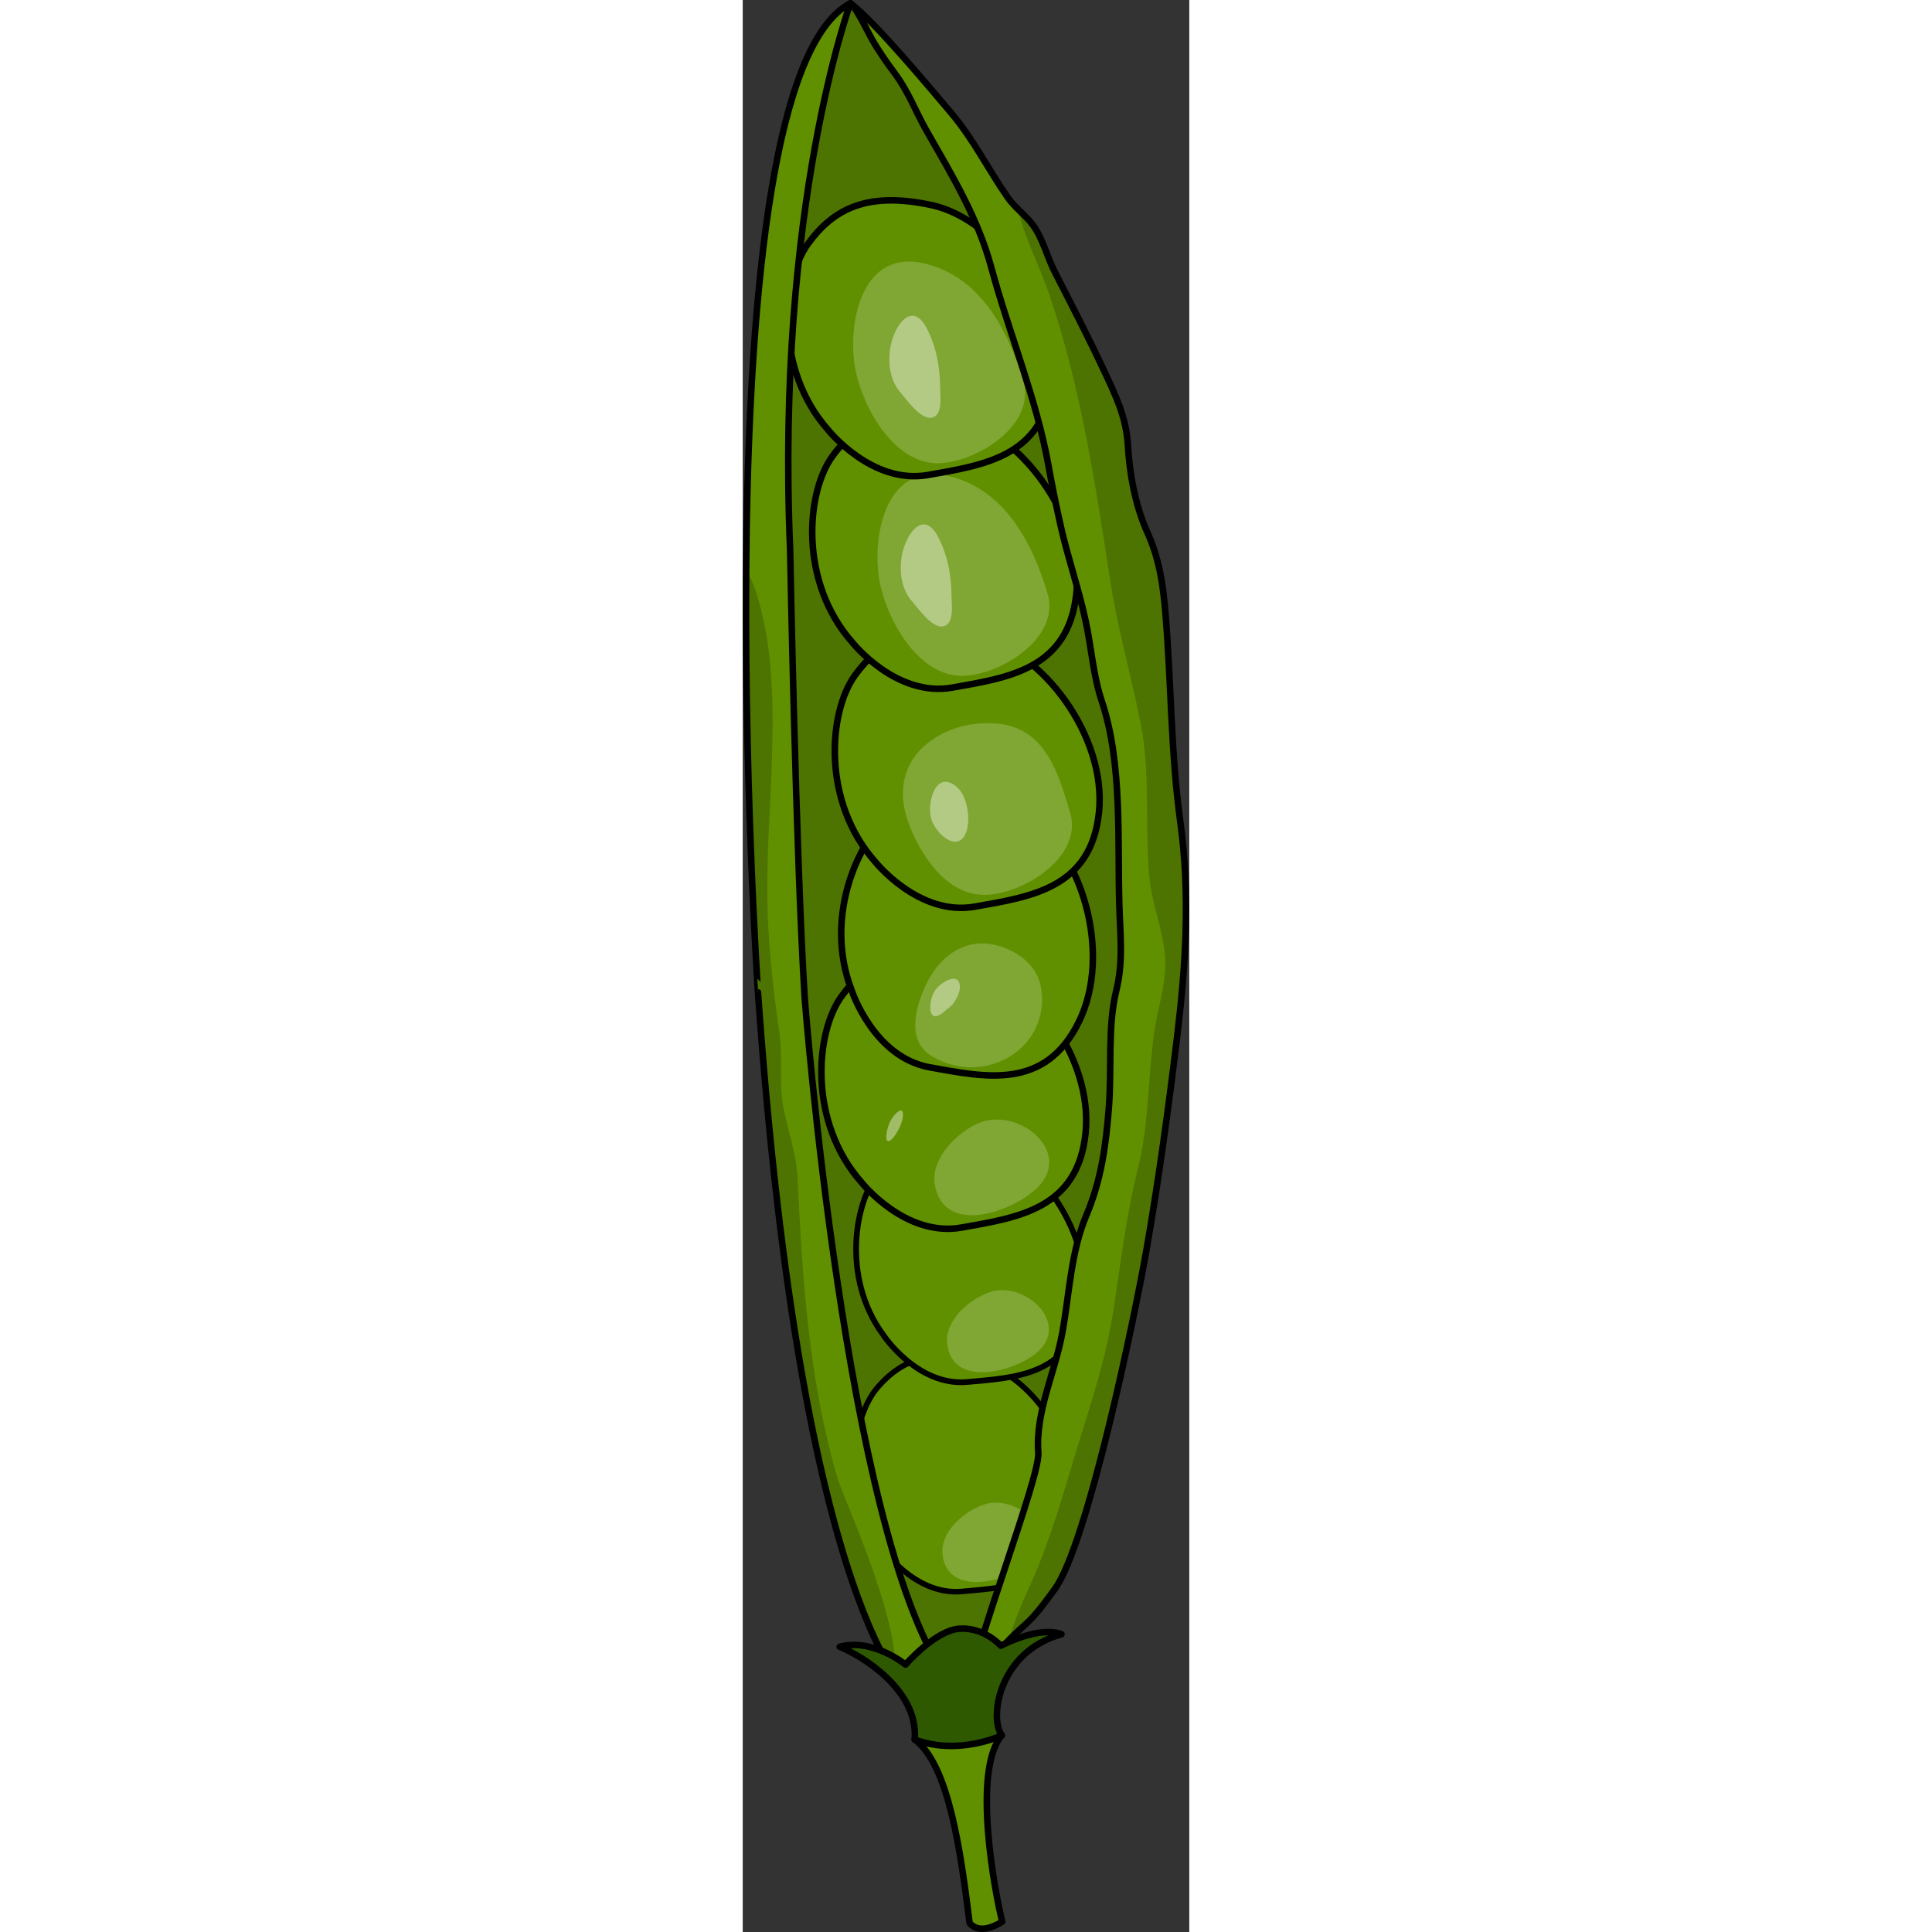 <?xml version="1.0" encoding="utf-8"?>
<!-- Created by: Science Figures, www.sciencefigures.org, Generator: Science Figures Editor -->
<!DOCTYPE svg PUBLIC "-//W3C//DTD SVG 1.1//EN" "http://www.w3.org/Graphics/SVG/1.1/DTD/svg11.dtd">
<svg version="1.1" id="Layer_2" xmlns="http://www.w3.org/2000/svg" xmlns:xlink="http://www.w3.org/1999/xlink" 
	 width="800px" height="800px" viewBox="0 0 68.437 296.09" enable-background="new 0 0 68.437 296.09" xml:space="preserve">
<rect x="0" y="0" width="68.437" height="296.09" fill="#333333" stroke="none"/>
<g>
	<path fill="#609000" d="M16.501,0.5c0,0-10.117,26.584-10.76,34.947C3.482,64.804,6.378,147.847,6.074,149.691
		c-0.301,1.843,13.191,87.465,13.333,88.089c0.142,0.625,10.179,20.36,10.179,20.36l7.668-2.586l19.323-48.978
		c0,0,12.82-51.062,9.057-75.325C61.871,106.988,39.077,28.86,38.761,28.341c-0.316-0.521-13.22-15.914-13.22-15.914L16.501,0.5z"/>
	<path opacity="0.2" d="M16.501,0.5c0,0-10.117,26.584-10.76,34.947C3.482,64.804,6.378,147.847,6.074,149.691
		c-0.301,1.843,13.191,87.465,13.333,88.089c0.142,0.625,10.179,20.36,10.179,20.36l7.668-2.586l19.323-48.978
		c0,0,12.82-51.062,9.057-75.325C61.871,106.988,39.077,28.86,38.761,28.341c-0.316-0.521-13.22-15.914-13.22-15.914L16.501,0.5z"/>
	<g>
		<path fill="#609000" d="M21.175,236.942c0,0,5.009,7.609,12.406,6.958c7.394-0.651,15.245-1.055,17.127-10.803
			c1.881-9.747-5.504-21.544-13.515-24.055c-8.011-2.509-12.694-0.829-16.512,3.571C16.865,217.015,14.917,228.496,21.175,236.942z"
			/>
		
			<path fill="none" stroke="#000000" stroke-width="0.848" stroke-linecap="round" stroke-linejoin="round" stroke-miterlimit="10" d="
			M21.175,236.942c0,0,5.009,7.609,12.406,6.958c7.394-0.651,15.245-1.055,17.127-10.803c1.881-9.747-5.504-21.544-13.515-24.055
			c-8.011-2.509-12.694-0.829-16.512,3.571C16.865,217.015,14.917,228.496,21.175,236.942z"/>
		<path opacity="0.2" fill="#FFFFFF" d="M40.421,241.52c1.382-0.531,2.626-1.236,3.491-1.974c5.036-4.309-1.722-10.66-6.909-8.979
			c-2.968,0.964-6.703,4.105-6.388,7.543C31.074,243.136,36.356,243.077,40.421,241.52z"/>
	</g>
	<g>
		<path fill="#609000" d="M21.559,204.604c0,0,5.183,7.872,12.835,7.196c7.65-0.674,15.771-1.091,17.718-11.175
			s-5.695-22.287-13.981-24.884c-8.286-2.597-13.133-0.859-17.082,3.693C17.102,183.986,15.084,195.864,21.559,204.604z"/>
		
			<path fill="none" stroke="#000000" stroke-width="0.877" stroke-linecap="round" stroke-linejoin="round" stroke-miterlimit="10" d="
			M21.559,204.604c0,0,5.183,7.872,12.835,7.196c7.65-0.674,15.771-1.091,17.718-11.175s-5.695-22.287-13.981-24.884
			c-8.286-2.597-13.133-0.859-17.082,3.693C17.102,183.986,15.084,195.864,21.559,204.604z"/>
		<path opacity="0.2" fill="#FFFFFF" d="M41.47,209.338c1.431-0.549,2.717-1.279,3.611-2.042c5.211-4.457-1.78-11.028-7.146-9.287
			c-3.07,0.995-6.934,4.246-6.609,7.803C31.802,211.009,37.265,210.949,41.47,209.338z"/>
	</g>
	<g>
		<path fill="#609000" d="M18.234,181.239c0,0,6.676,8.424,15.3,6.892s17.805-2.819,19.009-14.469
			c1.202-11.649-8.701-24.745-18.373-26.866c-9.674-2.119-15.006,0.339-19.034,5.905C11.107,158.269,10.004,171.962,18.234,181.239z
			"/>
		<path fill="none" stroke="#000000" stroke-linecap="round" stroke-linejoin="round" stroke-miterlimit="10" d="M18.234,181.239
			c0,0,6.676,8.424,15.3,6.892s17.805-2.819,19.009-14.469c1.202-11.649-8.701-24.745-18.373-26.866
			c-9.674-2.119-15.006,0.339-19.034,5.905C11.107,158.269,10.004,171.962,18.234,181.239z"/>
		<path opacity="0.2" fill="#FFFFFF" d="M41.324,184.626c1.572-0.768,2.961-1.725,3.897-2.682c5.475-5.584-3.125-12.348-9.046-9.835
			c-3.388,1.438-7.451,5.519-6.726,9.525C30.51,187.491,36.71,186.878,41.324,184.626z"/>
	</g>
	<g>
		<path fill="#609000" d="M16.709,151.813c0,0,3.345,10.216,11.966,11.766s17.68,3.523,22.844-6.988
			c5.163-10.512,0.41-26.228-7.928-31.567c-8.34-5.339-14.194-4.88-19.9-1.054C17.981,127.796,12.203,140.26,16.709,151.813z"/>
		<path fill="none" stroke="#000000" stroke-linecap="round" stroke-linejoin="round" stroke-miterlimit="10" d="M16.709,151.813
			c0,0,3.345,10.216,11.966,11.766s17.68,3.523,22.844-6.988c5.163-10.512,0.41-26.228-7.928-31.567
			c-8.34-5.339-14.194-4.88-19.9-1.054C17.981,127.796,12.203,140.26,16.709,151.813z"/>
		<path opacity="0.2" fill="#FFFFFF" d="M37.273,163.345c5.339-1.069,9.519-5.9,8.418-12.101c-0.575-3.241-3.499-5.51-6.68-6.35
			c-4.832-1.273-8.743,1.556-10.812,5.784c-1.686,3.444-3.232,8.806,0.772,11.188C31.688,163.481,34.622,163.877,37.273,163.345z"/>
		<path opacity="0.4" fill="#FFFFFF" d="M30.996,154.93c0.26-0.25,0.942-0.681,1.182-1.014c0.571-0.795,1.08-1.71,1.101-2.563
			c0.065-2.754-3.211-0.692-3.946,0.661c-0.908,1.668-0.978,4.893,1.202,3.308C30.685,155.212,30.84,155.08,30.996,154.93z"/>
		<path opacity="0.4" fill="#FFFFFF" d="M23.242,174.128c0.167-0.22,0.336-0.48,0.496-0.763c0.386-0.676,0.718-1.479,0.801-2.154
			c0.264-2.182-1.46-0.381-1.985,0.751c-0.645,1.393-0.95,3.945,0.397,2.514C23.046,174.375,23.143,174.26,23.242,174.128z"/>
	</g>
	<g>
		<path fill="#609000" d="M20.289,132.055c0,0,6.677,8.424,15.3,6.892c8.624-1.531,17.807-2.819,19.008-14.469
			c1.204-11.65-8.699-24.747-18.373-26.866c-9.672-2.12-15.004,0.337-19.034,5.905C13.164,109.083,12.061,122.776,20.289,132.055z"
			/>
		<path fill="none" stroke="#000000" stroke-linecap="round" stroke-linejoin="round" stroke-miterlimit="10" d="M20.289,132.055
			c0,0,6.677,8.424,15.3,6.892c8.624-1.531,17.807-2.819,19.008-14.469c1.204-11.65-8.699-24.747-18.373-26.866
			c-9.672-2.12-15.004,0.337-19.034,5.905C13.164,109.083,12.061,122.776,20.289,132.055z"/>
		<path opacity="0.2" fill="#FFFFFF" d="M43.38,135.438c4.386-2.202,8.167-6.303,6.792-10.921
			c-1.884-6.337-3.913-13.182-11.561-13.651c-2.577-0.157-5.202,0.231-7.558,1.353c-5.957,2.833-7.779,8.115-5.629,13.939
			c1.826,4.948,5.897,11.188,11.887,10.986C39.158,137.079,41.335,136.465,43.38,135.438z"/>
		<path opacity="0.4" fill="#FFFFFF" d="M34.55,125.921c0.034-0.561,0.005-1.168-0.087-1.773c-0.22-1.452-0.808-2.895-1.81-3.68
			c-3.236-2.528-4.445,2.874-3.762,5.034c0.841,2.661,4.638,5.609,5.538,1.367C34.491,126.576,34.531,126.258,34.55,125.921z"/>
	</g>
	<g>
		<path fill="#609000" d="M16.828,98.486c0,0,6.677,8.424,15.3,6.892s17.807-2.82,19.009-14.469
			c1.203-11.65-8.699-24.746-18.373-26.866c-9.672-2.12-15.004,0.338-19.034,5.905C9.702,75.515,8.6,89.208,16.828,98.486z"/>
		<path fill="none" stroke="#000000" stroke-linecap="round" stroke-linejoin="round" stroke-miterlimit="10" d="M16.828,98.486
			c0,0,6.677,8.424,15.3,6.892s17.807-2.82,19.009-14.469c1.203-11.65-8.699-24.746-18.373-26.866
			c-9.672-2.12-15.004,0.338-19.034,5.905C9.702,75.515,8.6,89.208,16.828,98.486z"/>
		<path opacity="0.2" fill="#FFFFFF" d="M39.919,101.87c4.386-2.204,8.167-6.304,6.792-10.922
			c-2.303-7.755-6.6-16.033-15.234-18.012c-9.177-2.101-11.579,8.36-10.64,15.306c0.814,6.021,5.834,15.575,13.013,15.332
			C35.697,103.512,37.874,102.896,39.919,101.87z"/>
		<path opacity="0.4" fill="#FFFFFF" d="M32.007,91.55c-0.003-3.271-0.603-6.58-2.143-9.416c-2.207-4.067-4.875-0.257-5.463,2.928
			c-0.446,2.411-0.117,5.214,1.517,7.061c0.933,1.056,2.994,4.086,4.699,3.878C32.472,95.774,32.009,92.729,32.007,91.55z"/>
	</g>
	<g>
		<path fill="#609000" d="M13.103,65.902c0,0,6.677,8.424,15.301,6.893c8.624-1.532,17.805-2.819,19.008-14.47
			c1.202-11.649-8.701-24.745-18.373-26.866c-9.674-2.119-15.006,0.339-19.034,5.905C5.976,42.932,4.873,56.626,13.103,65.902z"/>
		<path fill="none" stroke="#000000" stroke-linecap="round" stroke-linejoin="round" stroke-miterlimit="10" d="M13.103,65.902
			c0,0,6.677,8.424,15.301,6.893c8.624-1.532,17.805-2.819,19.008-14.47c1.202-11.649-8.701-24.745-18.373-26.866
			c-9.674-2.119-15.006,0.339-19.034,5.905C5.976,42.932,4.873,56.626,13.103,65.902z"/>
		<path opacity="0.2" fill="#FFFFFF" d="M36.192,69.286c4.387-2.202,8.167-6.303,6.794-10.922c-2.305-7.754-6.6-16.033-15.236-18.01
			c-9.175-2.102-11.579,8.358-10.64,15.306c0.815,6.02,5.835,15.575,13.015,15.331C31.973,70.927,34.147,70.313,36.192,69.286z"/>
		<path opacity="0.4" fill="#FFFFFF" d="M30.258,59.571c-0.003-3.271-0.603-6.58-2.143-9.417c-2.207-4.066-4.875-0.257-5.463,2.928
			c-0.446,2.412-0.117,5.214,1.517,7.062c0.933,1.056,2.993,4.086,4.699,3.877C30.724,63.796,30.261,60.75,30.258,59.571z"/>
	</g>
	<g>
		<path fill="#609000" d="M45.3,222.662c-0.477-6.275,2.566-12.263,3.684-18.43c1.086-5.982,1.295-12.336,3.677-17.975
			c2.29-5.421,3.001-10.706,3.459-16.579c0.452-5.821-0.227-12.34,1.13-17.863c1.093-4.453,0.604-8.453,0.468-13.002
			c-0.3-9.941,0.51-21.758-2.672-31.298c-1.364-4.09-1.576-8.106-2.491-12.35c-1.059-4.911-2.723-9.668-3.825-14.568
			c-0.688-3.055-1.313-6.123-1.864-9.205c-1.843-10.286-6.009-20.196-8.744-30.302c-2.073-7.666-5.954-14.063-9.902-20.967
			c-1.747-3.054-2.771-5.986-4.886-8.841c-1.285-1.732-2.537-3.497-3.592-5.381c-0.642-1.147-2.33-4.71-3.241-5.402
			c3.859,2.932,12.663,13.54,15.443,16.813c3.385,3.986,5.687,8.668,8.659,12.936c1.106,1.594,2.593,2.593,3.743,4.075
			c1.6,2.066,2.274,4.997,3.458,7.317c2.525,4.94,5.076,9.867,7.437,14.89c1.859,3.957,3.539,7.376,3.788,11.705
			c0.255,4.4,1.13,9.242,2.951,13.283c1.895,4.199,2.438,8.046,2.822,12.68c0.875,10.559,0.809,21.19,2.252,31.702
			c1.542,11.213,0.861,21.886-0.493,33.086c-1.299,10.757-2.809,21.788-4.661,32.426c-1.692,9.718-9.003,45.167-14.088,52.141
			c-1.271,1.741-2.744,3.797-4.339,5.26c-1.856,1.704-3.196,2.817-4.607,4.918c-1.089,1.62-3.534,3.057-4.035,4.949
			C35.167,253.114,45.583,226.39,45.3,222.662z"/>
		<path opacity="0.2" d="M64.802,94.199c-0.384-4.634-0.928-8.48-2.822-12.68c-1.821-4.041-2.696-8.883-2.951-13.283
			c-0.25-4.329-1.929-7.748-3.788-11.705c-2.36-5.022-4.912-9.949-7.437-14.89c-1.185-2.32-1.858-5.251-3.458-7.317
			c-0.668-0.862-1.447-1.568-2.203-2.315c1.129,4.62,3.345,8.711,4.892,13.268c4.792,14.115,6.998,28.896,9.292,43.739
			c1.15,7.443,3.194,14.461,4.663,21.862c1.538,7.746,0.583,15.657,1.358,23.745c0.361,3.771,1.965,7.696,2.35,11.605
			c0.383,3.889-0.903,7.472-1.5,11.163c-1.105,6.83-0.889,14.838-2.582,21.503c-1.723,6.783-2.688,14.415-3.72,21.397
			c-1.168,7.899-3.417,14.339-5.687,21.77c-2.107,6.897-3.999,13.82-6.976,20.458c-0.838,1.869-2.548,5.523-3.442,8.828
			c0.804-0.84,1.665-1.6,2.683-2.534c1.595-1.463,3.069-3.519,4.339-5.26c5.085-6.974,12.396-42.423,14.088-52.141
			c1.852-10.638,3.362-21.669,4.661-32.426c1.354-11.2,2.035-21.873,0.493-33.086C65.611,115.39,65.677,104.758,64.802,94.199z"/>
		<path fill="none" stroke="#000000" stroke-linecap="round" stroke-linejoin="round" stroke-miterlimit="10" d="M45.3,222.662
			c-0.477-6.275,2.566-12.263,3.684-18.43c1.086-5.982,1.295-12.336,3.677-17.975c2.29-5.421,3.001-10.706,3.459-16.579
			c0.452-5.821-0.227-12.34,1.13-17.863c1.093-4.453,0.604-8.453,0.468-13.002c-0.3-9.941,0.51-21.758-2.672-31.298
			c-1.364-4.09-1.576-8.106-2.491-12.35c-1.059-4.911-2.723-9.668-3.825-14.568c-0.688-3.055-1.313-6.123-1.864-9.205
			c-1.843-10.286-6.009-20.196-8.744-30.302c-2.073-7.666-5.954-14.063-9.902-20.967c-1.747-3.054-2.771-5.986-4.886-8.841
			c-1.285-1.732-2.537-3.497-3.592-5.381c-0.642-1.147-2.33-4.71-3.241-5.402c3.859,2.932,12.663,13.54,15.443,16.813
			c3.385,3.986,5.687,8.668,8.659,12.936c1.106,1.594,2.593,2.593,3.743,4.075c1.6,2.066,2.274,4.997,3.458,7.317
			c2.525,4.94,5.076,9.867,7.437,14.89c1.859,3.957,3.539,7.376,3.788,11.705c0.255,4.4,1.13,9.242,2.951,13.283
			c1.895,4.199,2.438,8.046,2.822,12.68c0.875,10.559,0.809,21.19,2.252,31.702c1.542,11.213,0.861,21.886-0.493,33.086
			c-1.299,10.757-2.809,21.788-4.661,32.426c-1.692,9.718-9.003,45.167-14.088,52.141c-1.271,1.741-2.744,3.797-4.339,5.26
			c-1.856,1.704-3.196,2.817-4.607,4.918c-1.089,1.62-3.534,3.057-4.035,4.949C35.167,253.114,45.583,226.39,45.3,222.662z"/>
	</g>
	<path fill="#609000" d="M16.501,0.5c0,0-11.466,31.171-9.238,83.749c0,0,0.873,46.487,2.228,68.618c0,0,6.238,81.54,21.425,103.769
		l-4.978,3.36c0,0-16.827-11.845-23.601-107.92C2.336,152.076-7.019,12.84,16.501,0.5z"/>
	<path opacity="0.2" d="M8.412,180.651c-0.184-3.898-1.508-7.376-2.221-11.164c-0.68-3.61-0.021-7.409-0.558-11.163
		c-1.06-7.408-1.871-14.35-1.871-22.328c0-14.21,2.607-31.102-1.499-44.552c-0.6-1.966-1.183-3.232-1.742-3.972
		c-0.25,33.868,1.815,64.604,1.815,64.604c5.165,73.242,16.169,97.528,21.109,104.938c0.448-9.603-7.912-26.964-9.011-30.776
		C10.163,211.416,9.15,196.355,8.412,180.651z"/>
	<path fill="none" stroke="#000000" stroke-linecap="round" stroke-linejoin="round" stroke-miterlimit="10" d="M16.501,0.5
		c0,0-11.466,31.171-9.238,83.749c0,0,0.873,46.487,2.228,68.618c0,0,6.238,81.54,21.425,103.769l-4.978,3.36
		c0,0-16.827-11.845-23.601-107.92C2.336,152.076-7.019,12.84,16.501,0.5z"/>
	<g>
		<path fill="#2F5900" d="M34.764,294.673c0,0,1.287,2.173,5.007-0.171c-1.048-4.085-4.721-23.187-0.054-28.55
			c-1.953-2.524-0.599-12.79,9.138-15.5c-3.506-1.328-9.297,1.768-9.297,1.768s-2.461-2.805-6.231-2.622
			c-3.768,0.18-8.375,5.508-8.375,5.508s-5.028-4.114-10.088-2.728c3.344,1.342,12.096,6.597,11.495,14.214
			C31.557,270.434,33.373,283.548,34.764,294.673z"/>
		<path fill="#609000" d="M26.358,266.592c5.199,3.842,7.015,16.956,8.406,28.081c0,0,1.287,2.173,5.007-0.171
			c-1.048-4.085-4.721-23.187-0.054-28.55C39.717,265.952,33.114,269.129,26.358,266.592z"/>
		<path fill="#2F5900" stroke="#000000" stroke-linecap="round" stroke-linejoin="round" stroke-miterlimit="10" d="M39.717,265.952
			c0,0-6.603,3.177-13.359,0.64"/>
		<path fill="none" stroke="#000000" stroke-linecap="round" stroke-linejoin="round" stroke-miterlimit="10" d="M34.764,294.673
			c0,0,1.287,2.173,5.007-0.171c-1.048-4.085-4.721-23.187-0.054-28.55c-1.953-2.524-0.599-12.79,9.138-15.5
			c-3.506-1.328-9.297,1.768-9.297,1.768s-2.461-2.805-6.231-2.622c-3.768,0.18-8.375,5.508-8.375,5.508s-5.028-4.114-10.088-2.728
			c3.344,1.342,12.096,6.597,11.495,14.214C31.557,270.434,33.373,283.548,34.764,294.673z"/>
	</g>
</g>
</svg>